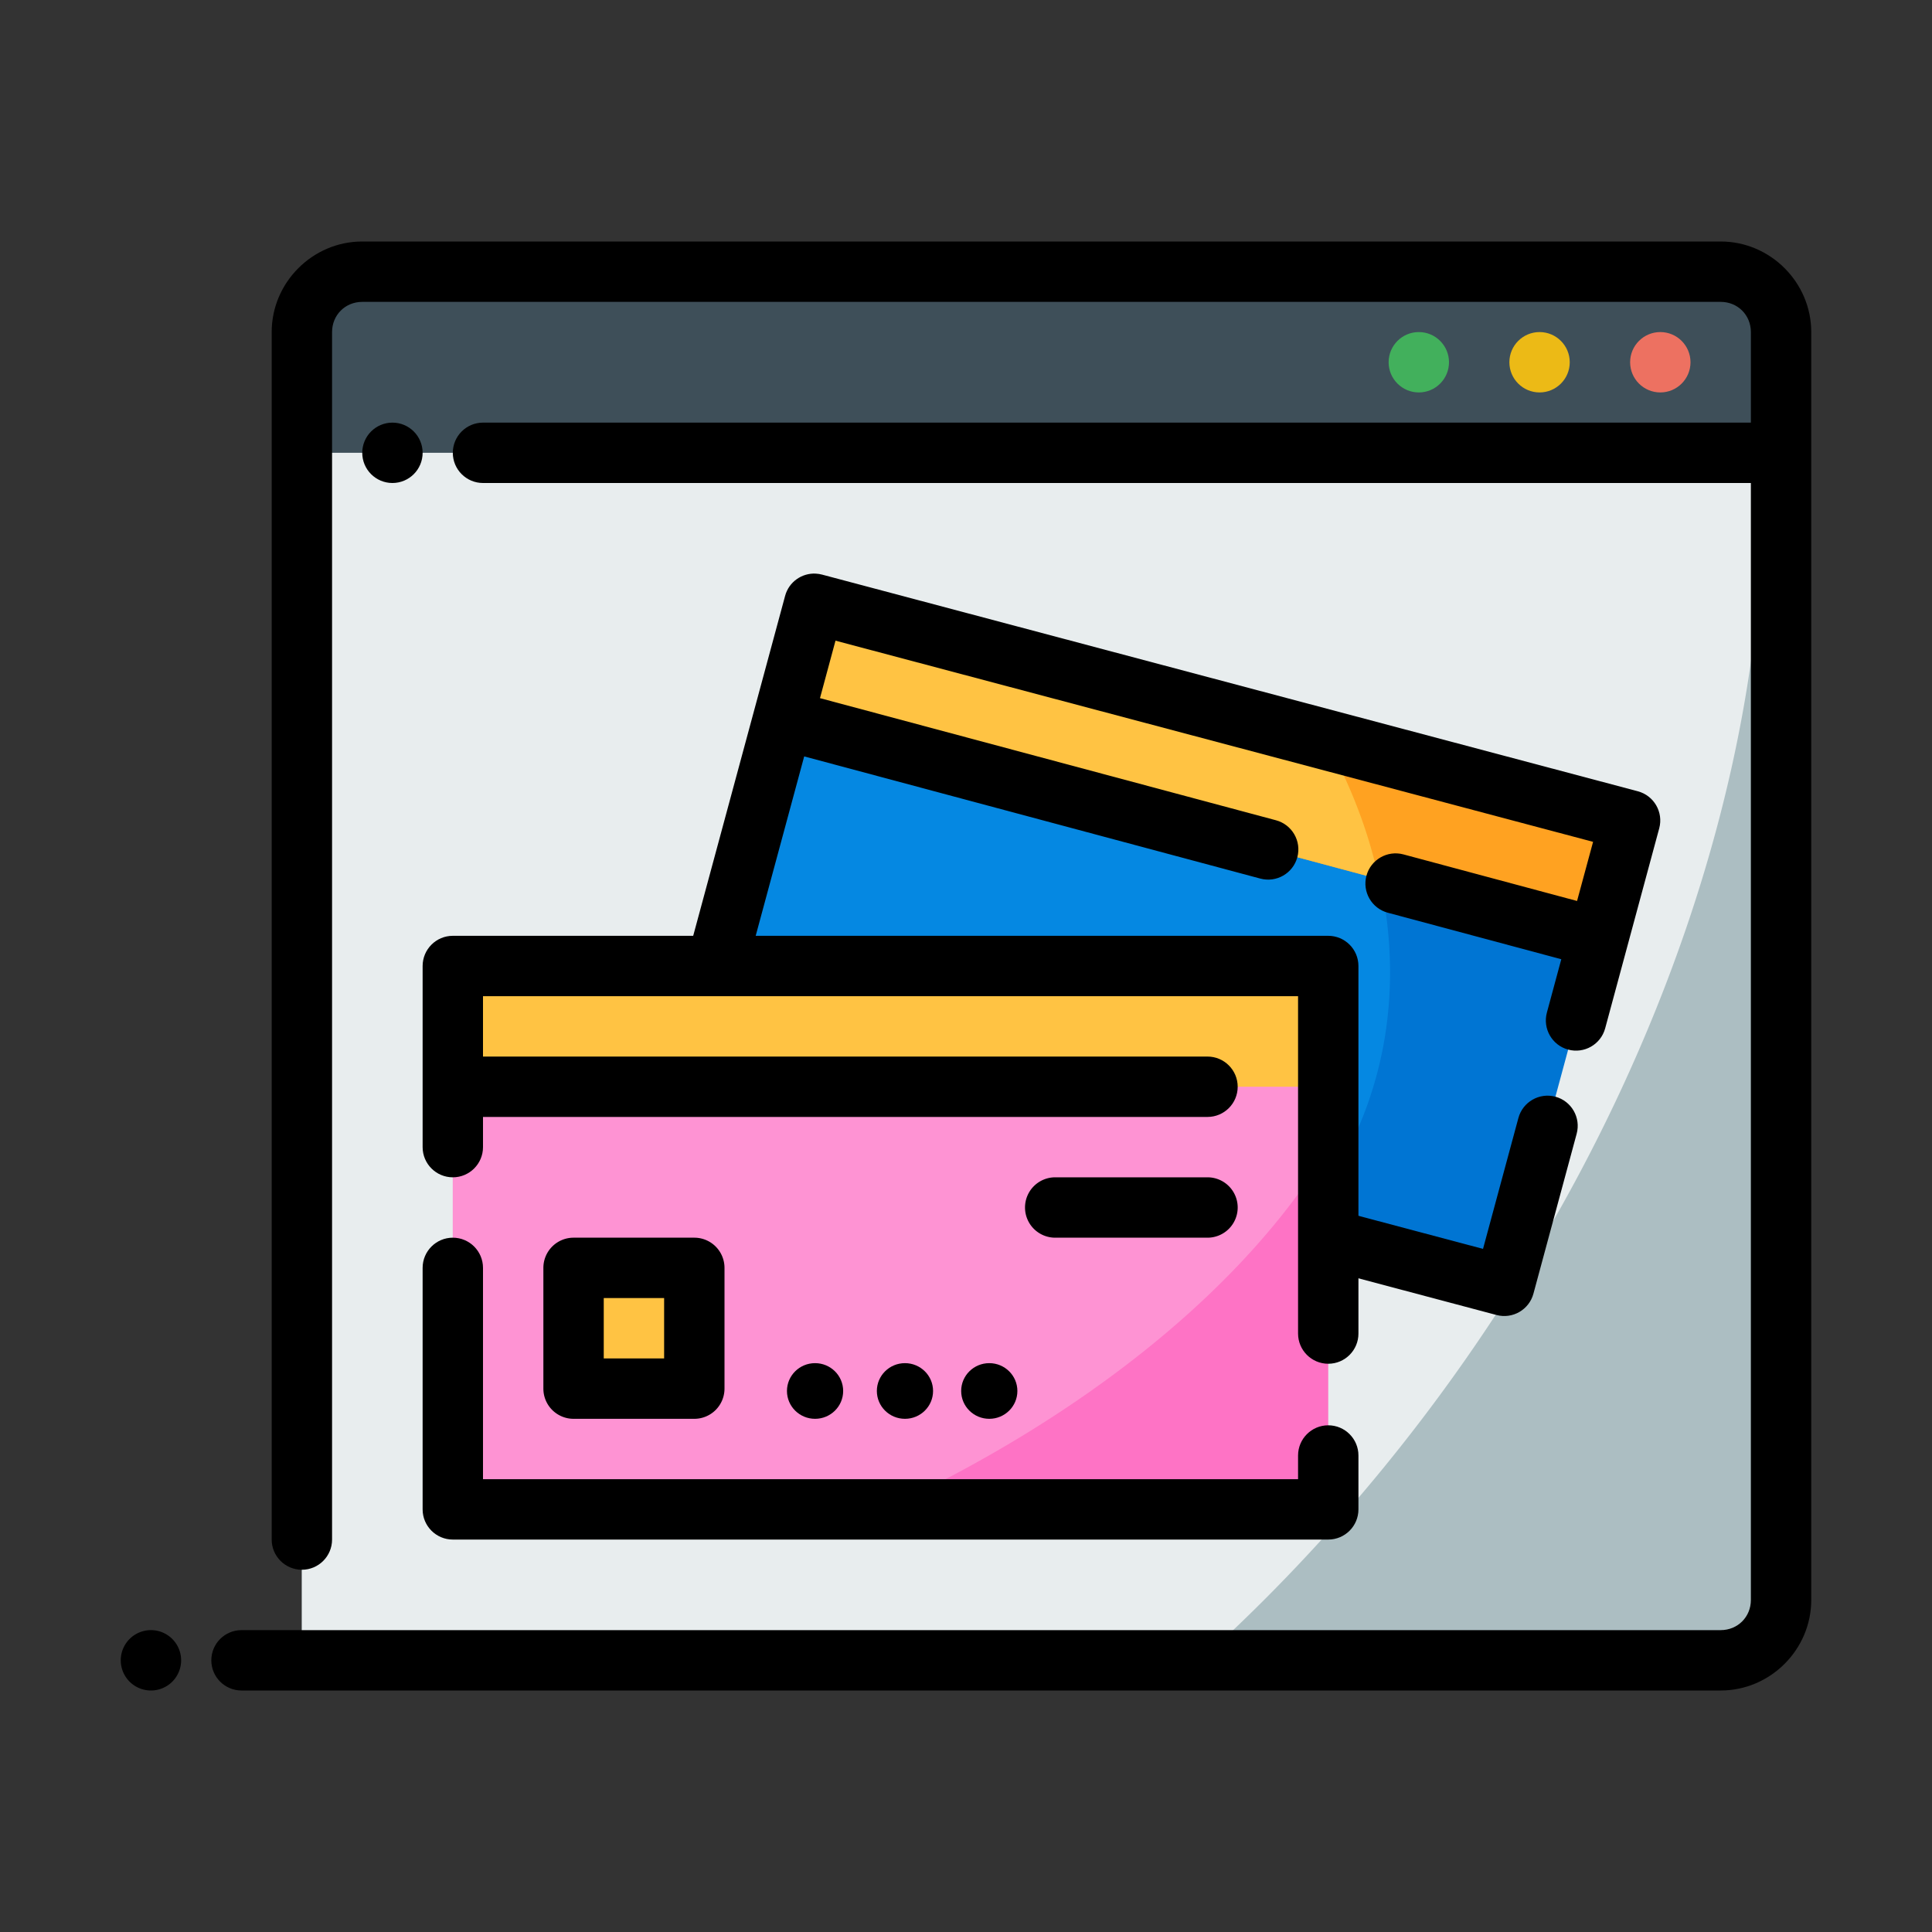<?xml version="1.0" ?>
<!-- Uploaded to: SVG Repo, www.svgrepo.com, Generator: SVG Repo Mixer Tools -->
<svg width="800px" height="800px" viewBox="0 0 64 64" id="svg5" version="1.1" xml:space="preserve" xmlns="http://www.w3.org/2000/svg" xmlns:svg="http://www.w3.org/2000/svg">
<rect x="0" y="0" width="64" height="64" fill="#333333" stroke="none"/>
<defs id="defs2"/>
<g id="layer1" transform="translate(-192)">
<path d="m 202,9 h 49 v 6 h -49 z" id="path6435" style="fill:#3e4f59;fill-opacity:1;fill-rule:evenodd;stroke-width:2;stroke-linecap:round;stroke-linejoin:round;stroke-miterlimit:4.1"/>
<path d="m 202,15 h 49 v 40 h -49 z" id="path6437" style="fill:#acbec2;fill-opacity:1;fill-rule:evenodd;stroke-width:2;stroke-linecap:round;stroke-linejoin:round;stroke-miterlimit:4.1"/>
<path d="m 202,15 v 40 h 29.77 a 28.484,41.393 35.599 0 0 18.625,-40 z" id="path6439" style="fill:#e8edee;fill-opacity:1;fill-rule:evenodd;stroke:none;stroke-width:2;stroke-linecap:round;stroke-linejoin:round;stroke-miterlimit:4.1"/>
<path d="M 218.973,20 246,27.177 241.832,42.593 214.805,35.416 Z" id="path3576" style="fill:#0075d3;fill-opacity:1;fill-rule:evenodd;stroke:none;stroke-width:2;stroke-linecap:round;stroke-linejoin:round;stroke-miterlimit:4.1;stroke-opacity:1"/>
<path d="m 204,8 c -1.645,0 -3,1.355 -3,3 v 40 c 0,0.552 0.448,1 1,1 0.552,0 1,-0.448 1,-1 V 11 c 0,-0.564 0.436,-1 1,-1 h 45 c 0.564,0 1,0.436 1,1 v 3 h -42 c -0.552,0 -1,0.448 -1,1 0,0.552 0.448,1 1,1 h 42 v 37 c 0,0.564 -0.436,1 -1,1 h -49 c -0.552,0 -1,0.448 -1,1 0,0.552 0.448,1 1,1 h 49 c 1.645,0 3,-1.355 3,-3 0,-14 0,-28 0,-42 0,-1.645 -1.355,-3 -3,-3 z" id="path6441" style="color:#000000;fill:#000000;fill-rule:evenodd;stroke-linecap:round;stroke-linejoin:round;stroke-miterlimit:4.1"/>
<path d="m 247,11 c -0.552,0 -1,0.448 -1,1 0,0.552 0.448,1 1,1 0.552,0 1,-0.448 1,-1 0,-0.552 -0.448,-1 -1,-1 z" id="path6443" style="color:#000000;fill:#ed7161;fill-opacity:1;fill-rule:evenodd;stroke-linecap:round;stroke-linejoin:round;stroke-miterlimit:4.1;-inkscape-stroke:none"/>
<path d="m 243,11 c -0.552,0 -1,0.448 -1,1 0,0.552 0.448,1 1,1 0.552,0 1,-0.448 1,-1 0,-0.552 -0.448,-1 -1,-1 z" id="path6445" style="color:#000000;fill:#ecba16;fill-opacity:1;fill-rule:evenodd;stroke-linecap:round;stroke-linejoin:round;stroke-miterlimit:4.1;-inkscape-stroke:none"/>
<path d="m 239,11 c -0.552,0 -1,0.448 -1,1 0,0.552 0.448,1 1,1 0.552,0 1,-0.448 1,-1 0,-0.552 -0.448,-1 -1,-1 z" id="path6447" style="color:#000000;fill:#42b05c;fill-opacity:1;fill-rule:evenodd;stroke-linecap:round;stroke-linejoin:round;stroke-miterlimit:4.1;-inkscape-stroke:none"/>
<path d="m 197,54 a 1,1 0 0 0 -1,1 1,1 0 0 0 1,1 1,1 0 0 0 1,-1 1,1 0 0 0 -1,-1 z" id="path6449" style="color:#000000;fill:#000000;fill-rule:evenodd;stroke-linecap:round;stroke-linejoin:round;stroke-miterlimit:4.1;-inkscape-stroke:none"/>
<path d="m 205,14 c -0.552,0 -1,0.448 -1,1 0,0.552 0.448,1 1,1 0.552,0 1,-0.448 1,-1 0,-0.552 -0.448,-1 -1,-1 z" id="path6451" style="color:#000000;fill:#000000;fill-rule:evenodd;stroke-linecap:round;stroke-linejoin:round;stroke-miterlimit:4.1;-inkscape-stroke:none"/>
<path d="m 218.973,20 -4.168,15.416 20.055,5.326 a 20.959,16.327 19.824 0 0 2.809,-5.381 20.959,16.327 19.824 0 0 -1.76,-10.863 z" id="path10248" style="fill:#0588e2;fill-opacity:1;fill-rule:evenodd;stroke:none;stroke-width:2;stroke-linecap:round;stroke-linejoin:round;stroke-miterlimit:4.1"/>
<path d="m 218.973,20.001 -1.035,3.832 27.01,7.236 L 246,27.178 Z" id="path6378" style="fill:#ffa221;fill-opacity:1;fill-rule:evenodd;stroke:none;stroke-width:2;stroke-linecap:round;stroke-linejoin:round;stroke-miterlimit:4.1;stroke-opacity:1"/>
<path d="m 218.973,20 -1.035,3.832 19.736,5.287 a 20.959,16.327 19.824 0 0 -1.766,-4.621 z" id="path8503" style="fill:#ffc343;fill-opacity:1;fill-rule:evenodd;stroke:none;stroke-width:2;stroke-linecap:round;stroke-linejoin:round;stroke-miterlimit:4.1"/>
<path d="m 219.031,19.002 c -0.463,-0.027 -0.898,0.271 -1.023,0.736 l -4.168,15.416 c -0.145,0.535 0.173,1.086 0.709,1.229 l 27.025,7.178 c 0.533,0.142 1.08,-0.175 1.223,-0.707 l 1.432,-5.297 c 0.144,-0.533 -0.17,-1.082 -0.703,-1.227 -0.533,-0.144 -1.083,0.172 -1.227,0.705 l -1.172,4.336 -25.096,-6.664 2.609,-9.65 15.109,4.047 c 0.534,0.144 1.084,-0.173 1.227,-0.707 0.143,-0.534 -0.175,-1.082 -0.709,-1.225 l -15.104,-4.045 0.514,-1.904 25.096,6.664 -0.531,1.959 -5.752,-1.543 c -0.533,-0.143 -1.082,0.174 -1.225,0.707 -0.143,0.533 0.174,1.082 0.707,1.225 l 5.748,1.541 -0.477,1.766 c -0.144,0.533 0.17,1.082 0.703,1.227 0.533,0.144 1.082,-0.17 1.227,-0.703 0.597,-2.209 1.193,-4.418 1.791,-6.627 0.144,-0.535 -0.174,-1.084 -0.709,-1.227 l -27.025,-7.178 c -0.067,-0.018 -0.133,-0.027 -0.199,-0.031 z" id="path3576-9" style="color:#000000;fill:#000000;fill-rule:evenodd;stroke-linecap:round;stroke-linejoin:round;stroke-miterlimit:4.1;-inkscape-stroke:none"/>
<path d="m 207,32 h 29 v 18 h -29 z" id="rect2845" style="fill:#fe73c5;fill-opacity:1;fill-rule:evenodd;stroke:none;stroke-width:2;stroke-linecap:round;stroke-linejoin:round;stroke-miterlimit:4.1;stroke-opacity:1"/>
<path d="m 207,32 v 18 l 14.293,7e-6 A 17.276,30.58 75 0 0 236,38.068 v -6.068 z" id="path9733" style="fill:#fe93d3;fill-opacity:1;fill-rule:evenodd;stroke:none;stroke-width:2;stroke-linecap:round;stroke-linejoin:round;stroke-miterlimit:4.1"/>
<ellipse cx="219" cy="46.078" id="circle2918" rx="0.931" ry="0.922" style="fill:#000000;fill-opacity:1;fill-rule:evenodd;stroke:none;stroke-width:2;stroke-linecap:round;stroke-linejoin:round;stroke-miterlimit:4.1"/>
<ellipse cx="221.978" cy="46.078" id="circle2920" rx="0.931" ry="0.922" style="fill:#000000;fill-opacity:1;fill-rule:evenodd;stroke:none;stroke-width:2;stroke-linecap:round;stroke-linejoin:round;stroke-miterlimit:4.1"/>
<ellipse cx="224.771" cy="46.078" id="circle2930" rx="0.931" ry="0.922" style="fill:#000000;fill-opacity:1;fill-rule:evenodd;stroke:none;stroke-width:2;stroke-linecap:round;stroke-linejoin:round;stroke-miterlimit:4.1"/>
<rect height="4" id="rect3371" style="fill:#ffc343;fill-opacity:1;fill-rule:evenodd;stroke-width:2;stroke-linecap:round;stroke-linejoin:round;stroke-miterlimit:4.1" width="29" x="207" y="32"/>
<g id="path3580">
<path d="m 207,31 c -0.552,5.5e-5 -1,0.448 -1,1 0,2 0,4 0,6 0,0.552 0.448,1 1,1 0.552,0 1,-0.448 1,-1 v -1 h 24 c 0.552,-6e-6 1,-0.448 1,-1 -1e-5,-0.552 -0.448,-1 -1,-1 h -24 v -2 h 27 v 11.176 c 0,0.552 0.448,1 1,1 0.552,0 1,-0.448 1,-1 V 32 c -6e-5,-0.552 -0.448,-1 -1,-1 z m 0,10 c -0.552,0 -1,0.448 -1,1 v 8 c 6e-5,0.552 0.448,1 1,1 h 29 c 0.552,-5.5e-5 1,-0.448 1,-1 v -1.785 c 0,-0.552 -0.448,-1 -1,-1 -0.552,0 -1,0.448 -1,1 V 49 h -27 v -7 c 0,-0.552 -0.448,-1 -1,-1 z" id="path3399" style="color:#000000;fill:#000000;fill-rule:evenodd;stroke-linecap:round;stroke-linejoin:round;stroke-miterlimit:4.1"/>
</g>
<g id="path3590">
<path d="m 226.955,39 a 1,1 0 0 0 -1,1 1,1 0 0 0 1,1 H 232 a 1,1 0 0 0 1,-1 1,1 0 0 0 -1,-1 z" id="path3393" style="color:#000000;fill:#000000;fill-rule:evenodd;stroke-linecap:round;stroke-linejoin:round;stroke-miterlimit:4.1;-inkscape-stroke:none"/>
</g>
<path d="m 211,42 h 4 v 4 h -4 z" id="path16580" style="color:#000000;fill:#ffc343;fill-opacity:1;fill-rule:evenodd;stroke-width:2;stroke-linecap:round;stroke-linejoin:round;stroke-miterlimit:4.1"/>
<path d="m 211,41 a 1,1 0 0 0 -1,1 v 4 a 1,1 0 0 0 1,1 h 4 a 1,1 0 0 0 1,-1 v -4 a 1,1 0 0 0 -1,-1 z m 1,2 h 2 v 2 h -2 z" id="path16582" style="color:#000000;fill:#000000;fill-rule:evenodd;stroke-linecap:round;stroke-linejoin:round;stroke-miterlimit:4.1;-inkscape-stroke:none"/>
</g>
</svg>